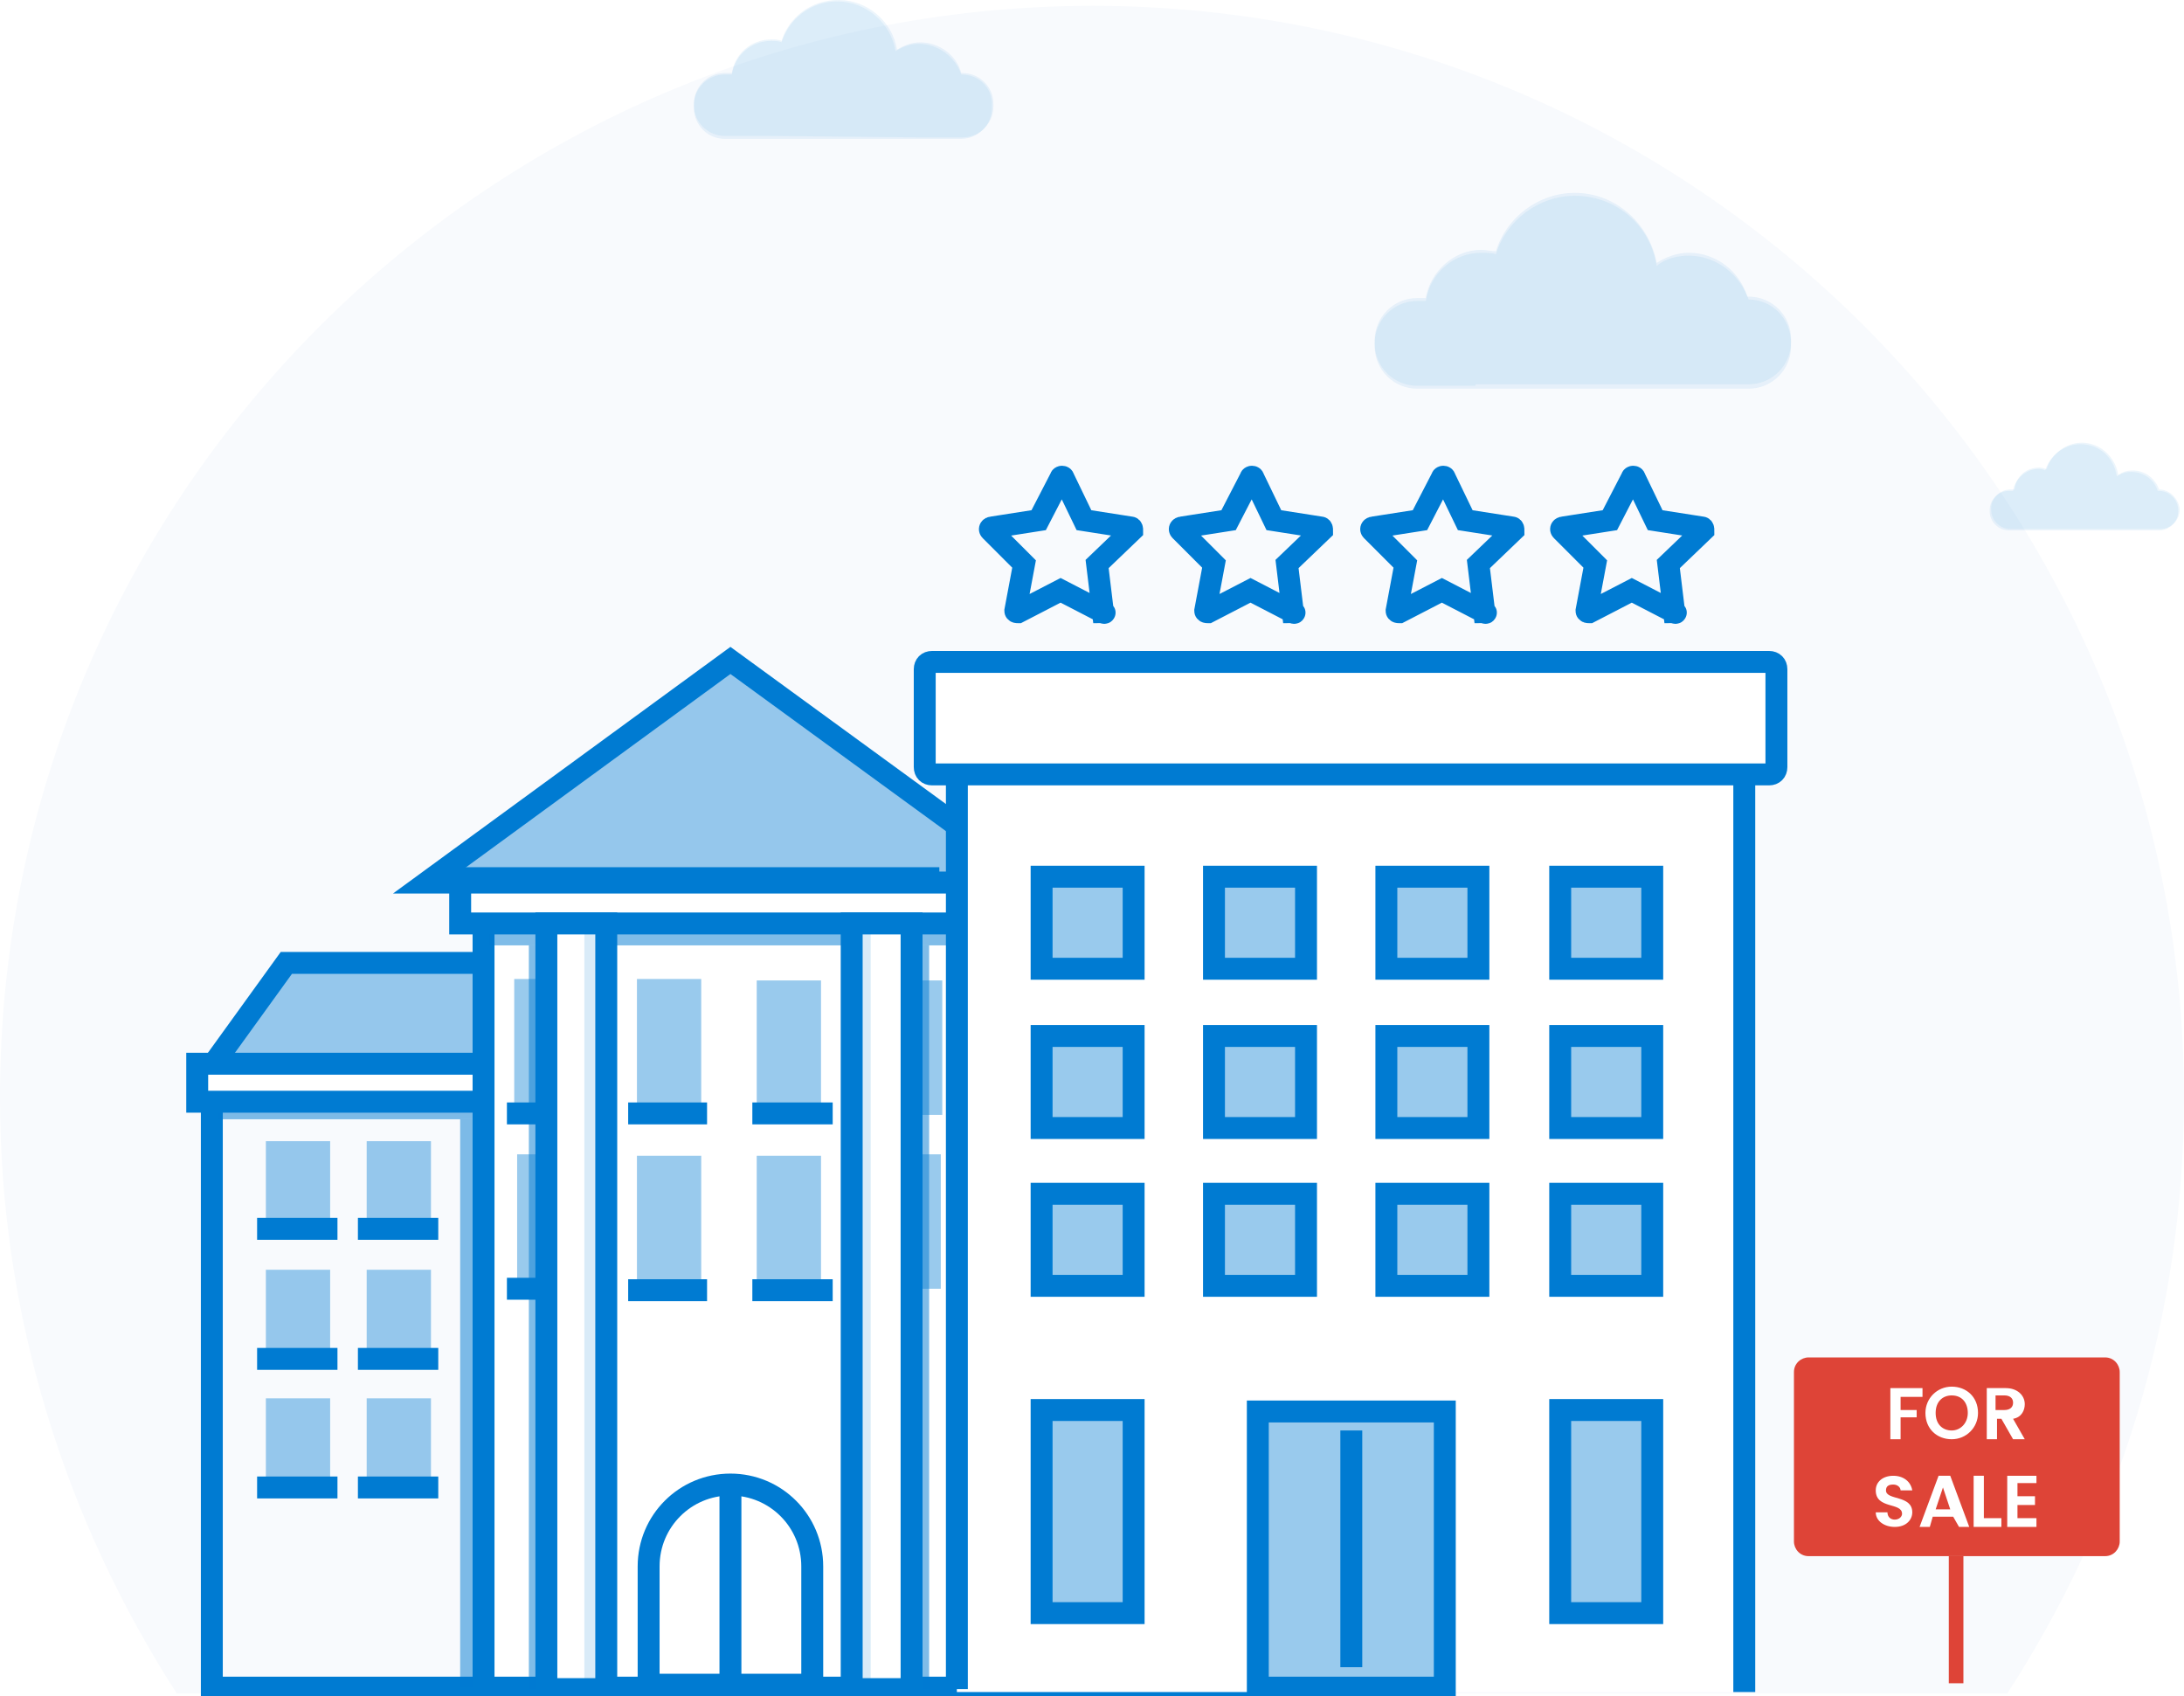 <svg class="growth-forsale" xmlns="http://www.w3.org/2000/svg" xmlns:xlink="http://www.w3.org/1999/xlink" x="0px" y="0px" viewBox="0 0 149.5 116.1">
    <style>
        .growth-forsale .growth-forsale-0 {
            fill: #f8fafd;
        }
        .growth-forsale .growth-forsale-1 {
            fill: #007bd2;
        }
        .growth-forsale .growth-forsale-2 {
            fill: none;
            stroke: #007bd2;
        }
        .growth-forsale .growth-forsale-3 {
            fill: none;
            stroke: #de4437;
        }
        .growth-forsale .growth-forsale-4 {
            fill: #ffffff;
        }
        .growth-forsale .growth-forsale-5 {
            fill: #de4437;
        }
        .growth-forsale .growth-forsale-7 {
            fill: none;
        }
        .growth-forsale .growth-forsale-6 {
            fill: none;
            stroke: #007bd2;
        }
    </style>
	<path class="growth-forsale-0 fill-gray-200" d="M74.8,0.4C33.5,0.4,0,33.9,0,75.1c0,15,4.5,29,12.1,40.8h125.3c7.6-11.7,12.1-25.7,12.1-40.8  C149.5,33.9,116,0.4,74.8,0.4z"></path>
	<g id="growthForsale-507">
		<polygon id="growthForsale-363" class="growth-forsale-1 fill-primary-lighter" opacity=".4" points="79.9,65.9 19.6,65.9 14.4,73.1 85,73.1  "></polygon>
		<polyline id="growthForsale-362" class="growth-forsale-2 fill-none stroke-primary" stroke-width="1.5" stroke-miterlimit="10" points="85,73.1 79.9,65.9 19.6,65.9 14.4,73.1  "></polyline>
		<polygon id="growthForsale-359" class="growth-forsale-2 fill-none stroke-primary" stroke-width="1.5" stroke-miterlimit="10" points="65.6,73 33.9,73 14.5,73 14.5,115.5 84.9,115.5 84.9,73  "></polygon>
		<rect id="growthForsale-358" x="18.2" y="78.1" class="growth-forsale-1 fill-primary-lighter" opacity=".4" width="4.4" height="6.1"></rect>
		<rect id="growthForsale-357" x="25.1" y="78.1" class="growth-forsale-1 fill-primary-lighter" opacity=".4" width="4.4" height="6.1"></rect>
		<rect id="growthForsale-356" x="18.2" y="86.9" class="growth-forsale-1 fill-primary-lighter" opacity=".4" width="4.4" height="6.1"></rect>
		<rect id="growthForsale-355" x="25.1" y="86.9" class="growth-forsale-1 fill-primary-lighter" opacity=".4" width="4.4" height="6.1"></rect>
		<rect id="growthForsale-354" x="18.2" y="95.7" class="growth-forsale-1 fill-primary-lighter" opacity=".4" width="4.4" height="6.1"></rect>
		<rect id="growthForsale-353" x="25.1" y="95.7" class="growth-forsale-1 fill-primary-lighter" opacity=".4" width="4.4" height="6.1"></rect>
		<rect id="growthForsale-352" x="14.9" y="74" class="growth-forsale-1 fill-primary-lighter" opacity=".5" width="56.7" height="2.6"></rect>
		<rect id="growthForsale-351" x="13.5" y="72.8" class="growth-forsale-4 fill-white" width="58" height="2.6"></rect>
		<rect id="growthForsale-350" x="13.5" y="72.8" class="growth-forsale-2 fill-none stroke-primary" stroke-width="1.5" stroke-miterlimit="10" width="58" height="2.6"></rect>
		<rect id="growthForsale-349" x="31.5" y="76.6" class="growth-forsale-1 fill-primary-lighter" opacity=".5" width="5.9" height="38.9"></rect>
		<rect id="growthForsale-348" x="33.2" y="61.4" class="growth-forsale-4 fill-white" width="33.6" height="53.7"></rect>
		<rect id="growthForsale-347" x="33.1" y="61.8" class="growth-forsale-2 fill-none stroke-primary" stroke-width="1.5" stroke-miterlimit="10" width="33.6" height="53.7"></rect>
		<rect id="growthForsale-346" x="33.5" y="61.6" class="growth-forsale-1 fill-primary-lighter" opacity=".5" width="32.9" height="3.1"></rect>
		<rect id="growthForsale-345" x="31.5" y="60.1" class="growth-forsale-4 fill-white" width="36.9" height="3.1"></rect>
		<polyline id="growthForsale-344" class="growth-forsale-2 fill-none stroke-primary" stroke-width="1.5" stroke-miterlimit="10" points="65.1,63.2 31.5,63.2 31.5,60.1 64.3,60.1  "></polyline>
		<rect id="growthForsale-343" x="43.6" y="67" class="growth-forsale-1 fill-primary-lighter" opacity=".4" width="4.4" height="9.2"></rect>
		<rect id="growthForsale-340" x="51.8" y="67.1" class="growth-forsale-1 fill-primary-lighter" opacity=".4" width="4.4" height="9.2"></rect>
		<rect id="growthForsale-339" x="43.6" y="79.1" class="growth-forsale-1 fill-primary-lighter" opacity=".4" width="4.4" height="9.2"></rect>
		<rect id="growthForsale-335" x="51.8" y="79.1" class="growth-forsale-1 fill-primary-lighter" opacity=".4" width="4.4" height="9.2"></rect>
		<rect id="growthForsale-332" x="35.4" y="79" class="growth-forsale-1 fill-primary-lighter" opacity=".4" width="4.4" height="9.2"></rect>
		<rect id="growthForsale-331" x="35.2" y="67" class="growth-forsale-1 fill-primary-lighter" opacity=".4" width="4.4" height="9.2"></rect>
		<rect id="growthForsale-330" x="60.1" y="67.1" class="growth-forsale-1 fill-primary-lighter" opacity=".4" width="4.4" height="9.2"></rect>
		<rect id="growthForsale-329" x="60" y="79" class="growth-forsale-1 fill-primary-lighter" opacity=".4" width="4.4" height="9.2"></rect>
		<path id="growthForsale-328" class="growth-forsale-4 fill-white" d="M55.7,115.3H44.4v-8.1c0-3.1,2.5-5.6,5.6-5.6l0,0c3.1,0,5.6,2.5,5.6,5.6v8.1H55.7z"></path>
		<path id="growthForsale-327" class="growth-forsale-2 fill-none stroke-primary" stroke-width="1.5" stroke-miterlimit="10" d="M55.7,115.3H44.4v-8.1c0-3.1,2.5-5.6,5.6-5.6l0,0c3.1,0,5.6,2.5,5.6,5.6v8.1H55.7z"></path>
		<line id="growthForsale-326" class="growth-forsale-2 fill-none stroke-primary" stroke-width="1.5" stroke-miterlimit="10" x1="50" y1="101.9" x2="50" y2="115.3"></line>
		<rect id="growthForsale-324" x="36.2" y="64.7" class="growth-forsale-1 fill-primary-lighter" opacity=".5" width="3" height="50.9"></rect>
		<rect id="growthForsale-323" x="60.5" y="64.7" class="growth-forsale-1 fill-primary-lighter" opacity=".5" width="3.1" height="50.9"></rect>
		<rect id="growthForsale-319" x="37.4" y="63.2" class="growth-forsale-4 fill-white" width="4.1" height="52.4"></rect>
		<rect id="growthForsale-317" x="40" y="63.2" class="growth-forsale-1 fill-primary-lighter" opacity=".15" width="1.1" height="52.4"></rect>
		<rect id="growthForsale-316" x="37.4" y="63.2" class="growth-forsale-2 fill-none stroke-primary" stroke-width="1.5" stroke-miterlimit="10" width="4.1" height="52.4"></rect>
		<rect id="growthForsale-315" x="58.3" y="63.2" class="growth-forsale-4 fill-white" width="4.1" height="52.4"></rect>
		<rect id="growthForsale-313" x="58.3" y="63.2" class="growth-forsale-1 fill-primary-lighter" opacity=".15" width="1.3" height="52.4"></rect>
		<rect id="growthForsale-312" x="58.3" y="63.2" class="growth-forsale-2 fill-none stroke-primary" stroke-width="1.5" stroke-miterlimit="10" width="4.1" height="52.4"></rect>
		<polygon id="growthForsale-311" class="growth-forsale-1 fill-primary-lighter" opacity=".4" points="70.9,60.4 29.2,60.4 50,45.2  "></polygon>
		<polyline id="growthForsale-310" class="growth-forsale-2 fill-none stroke-primary" stroke-width="1.5" stroke-miterlimit="10" points="65.1,60.4 29.2,60.4 50,45.2 65.5,56.5  "></polyline>
		<line id="growthForsale-309" class="growth-forsale-6 fill-none stroke-primary-lighter" stroke-width="1.5" stroke-miterlimit="10" x1="23.1" y1="101.8" x2="17.6" y2="101.8"></line>
		<line id="growthForsale-308" class="growth-forsale-6 fill-none stroke-primary-lighter" stroke-width="1.5" stroke-miterlimit="10" x1="30" y1="101.8" x2="24.5" y2="101.8"></line>
		<line id="growthForsale-307" class="growth-forsale-6 fill-none stroke-primary-lighter" stroke-width="1.5" stroke-miterlimit="10" x1="23.1" y1="93" x2="17.6" y2="93"></line>
		<line id="growthForsale-306" class="growth-forsale-6 fill-none stroke-primary-lighter" stroke-width="1.5" stroke-miterlimit="10" x1="30" y1="93" x2="24.5" y2="93"></line>
		<line id="growthForsale-304" class="growth-forsale-6 fill-none stroke-primary-lighter" stroke-width="1.5" stroke-miterlimit="10" x1="23.1" y1="84.1" x2="17.6" y2="84.1"></line>
		<line id="growthForsale-303" class="growth-forsale-6 fill-none stroke-primary-lighter" stroke-width="1.5" stroke-miterlimit="10" x1="30" y1="84.1" x2="24.5" y2="84.1"></line>
		<line id="growthForsale-301" class="growth-forsale-6 fill-none stroke-primary-lighter" stroke-width="1.5" stroke-miterlimit="10" x1="48.4" y1="88.3" x2="43" y2="88.3"></line>
		<line id="growthForsale-300" class="growth-forsale-6 fill-none stroke-primary-lighter" stroke-width="1.5" stroke-miterlimit="10" x1="57" y1="88.3" x2="51.5" y2="88.3"></line>
		<line id="growthForsale-299" class="growth-forsale-6 fill-none stroke-primary-lighter" stroke-width="1.5" stroke-miterlimit="10" x1="48.4" y1="76.2" x2="43" y2="76.2"></line>
		<line id="growthForsale-295" class="growth-forsale-6 fill-none stroke-primary-lighter" stroke-width="1.5" stroke-miterlimit="10" x1="36.8" y1="76.2" x2="34.7" y2="76.2"></line>
		<line id="growthForsale-294" class="growth-forsale-6 fill-none stroke-primary-lighter" stroke-width="1.5" stroke-miterlimit="10" x1="36.8" y1="88.2" x2="34.7" y2="88.2"></line>
		<line id="growthForsale-291" class="growth-forsale-6 fill-none stroke-primary-lighter" stroke-width="1.5" stroke-miterlimit="10" x1="57" y1="76.2" x2="51.5" y2="76.2"></line>
	</g>
	<g id="growthForsale-142" opacity=".5">
		<path
			id="growthForsale-198"
			class="growth-forsale-1 fill-primary-lighter"
			opacity=".15"
			d="M119.7,20.5L119.7,20.5c-0.6-1.7-2.2-3-4.1-3c-0.8,0-1.6,0.2-2.2,0.7   c-0.4-2.7-2.7-4.8-5.6-4.8c-2.5,0-4.7,1.7-5.4,4c-0.3-0.1-0.7-0.1-1-0.1c-1.9,0-3.5,1.4-3.8,3.3H97c-1.6,0-2.9,1.3-2.9,2.9v0.2   c0,1.6,1.3,2.9,2.9,2.9h22.7c1.6,0,2.9-1.3,2.9-2.9v-0.2C122.6,21.8,121.3,20.5,119.7,20.5z"
		></path>
		<path
			id="growthForsale-192"
			class="growth-forsale-1 fill-primary-lighter"
			opacity=".15"
			d="M101,26.4h-4c-1.6,0-2.9-1.3-2.9-2.9v-0.2c0-1.6,1.3-2.9,2.9-2.9h0.6   c0.3-1.8,1.9-3.3,3.8-3.3c0.3,0,0.7,0.1,1,0.1c0.7-2.3,2.9-4,5.4-4c2.8,0,5.1,2.1,5.6,4.8c0.6-0.4,1.4-0.7,2.2-0.7   c1.9,0,3.5,1.3,4,3h0.1c1.6,0,2.9,1.3,2.9,2.9v0.2c0,1.6-1.3,2.9-2.9,2.9h-4.4H101V26.4z"
		></path>
	</g>
	<g id="growthForsale-179" opacity=".5">
		<path
			id="growthForsale-181"
			class="growth-forsale-1 fill-primary-lighter"
			opacity=".15"
			d="M65.8,5.1L65.8,5.1C65.4,3.9,64.2,3,62.9,3c-0.6,0-1.1,0.2-1.6,0.5c-0.3-1.9-2-3.4-4-3.4   c-1.8,0-3.3,1.2-3.8,2.8c-0.2-0.1-0.5-0.1-0.7-0.1c-1.4,0-2.5,1-2.7,2.3h-0.5c-1.1,0-2.1,0.9-2.1,2.1v0.2c0,1.1,0.9,2.1,2.1,2.1   h16.2c1.1,0,2.1-0.9,2.1-2.1V7.1C67.9,6,67,5.1,65.8,5.1z"
		></path>
		<path
			id="growthForsale-180"
			class="growth-forsale-1 fill-primary-lighter"
			opacity=".15"
			d="M52.5,9.3h-2.9c-1.1,0-2.1-0.9-2.1-2.1V7.1C47.5,6,48.4,5,49.6,5h0.5   c0.2-1.3,1.3-2.3,2.7-2.3c0.2,0,0.5,0,0.7,0.1C54,1.2,55.5,0,57.4,0c2,0,3.7,1.5,4,3.4c0.5-0.3,1-0.5,1.6-0.5   c1.3,0,2.5,0.9,2.8,2.1h0.1C67,5,68,5.9,68,7.1v0.2c0,1.1-0.9,2.1-2.1,2.1h-3.1L52.5,9.3L52.5,9.3z"
		></path>
	</g>
	<g id="growthForsale-176" opacity=".5">
		<path
			id="growthForsale-178"
			class="growth-forsale-1 fill-primary-lighter"
			opacity=".15"
			d="M147.8,33.5L147.8,33.5c-0.3-0.8-1-1.3-1.8-1.3c-0.4,0-0.7,0.1-1,0.3   c-0.2-1.2-1.2-2.2-2.5-2.2c-1.1,0-2.1,0.8-2.4,1.8c-0.1,0-0.3-0.1-0.5-0.1c-0.9,0-1.6,0.6-1.7,1.5h-0.3c-0.7,0-1.3,0.6-1.3,1.3v0.1   c0,0.7,0.6,1.3,1.3,1.3h10.3c0.7,0,1.3-0.6,1.3-1.3v-0.1C149.1,34.1,148.5,33.5,147.8,33.5z"
		></path>
		<path
			id="growthForsale-177"
			class="growth-forsale-1 fill-primary-lighter"
			opacity=".15"
			d="M139.3,36.3h-1.8c-0.7,0-1.3-0.6-1.3-1.3v-0.1c0-0.7,0.6-1.3,1.3-1.3h0.3   c0.1-0.8,0.9-1.5,1.7-1.5c0.2,0,0.3,0,0.5,0.1c0.3-1,1.3-1.8,2.4-1.8c1.3,0,2.3,0.9,2.5,2.2c0.3-0.2,0.6-0.3,1-0.3   c0.9,0,1.6,0.6,1.8,1.3h0.1c0.7,0,1.3,0.6,1.3,1.3V35c0,0.7-0.6,1.3-1.3,1.3h-2H139.3z"
		></path>
	</g>
	<g id="growthForsale-125">
		<rect id="growthForsale-279" x="65.5" y="50.9" class="growth-forsale-4 fill-white" width="53.9" height="64.9"></rect>
		<polyline id="growthForsale-124" class="growth-forsale-2 fill-none stroke-primary" stroke-width="1.5" stroke-miterlimit="10" points="65.5,115.6 65.5,50.9 119.4,50.9 119.4,115.8  "></polyline>
		<rect id="growthForsale-275" x="86.1" y="96.6" class="growth-forsale-1 fill-primary-lighter" opacity=".4" width="12.8" height="18.9"></rect>
		<rect id="growthForsale-9" x="86.1" y="96.6" class="growth-forsale-2 fill-none stroke-primary" stroke-width="1.5" stroke-miterlimit="10" width="12.8" height="18.9"></rect>
		<line class="growth-forsale-7 fill-none" x1="65.8" y1="115.4" x2="119.8" y2="115.4"></line>
		<line id="growthForsale-8" class="growth-forsale-2 fill-none stroke-primary" stroke-width="1.5" stroke-miterlimit="10" x1="92.5" y1="97.9" x2="92.5" y2="114.1"></line>
		<rect id="growthForsale-271" x="71.3" y="60" class="growth-forsale-1 fill-primary-lighter" opacity=".4" width="6.3" height="6.3"></rect>
		<rect id="growthForsale-270" x="83.1" y="60" class="growth-forsale-1 fill-primary-lighter" opacity=".4" width="6.3" height="6.3"></rect>
		<rect id="growthForsale-7" x="94.9" y="60" class="growth-forsale-1 fill-primary-lighter" opacity=".4" width="6.3" height="6.3"></rect>
		<rect id="growthForsale-6" x="106.8" y="60" class="growth-forsale-1 fill-primary-lighter" opacity=".4" width="6.3" height="6.3"></rect>
		<rect id="growthForsale-257" x="71.3" y="70.9" class="growth-forsale-1 fill-primary-lighter" opacity=".4" width="6.3" height="6.3"></rect>
		<rect id="growthForsale-255" x="83.1" y="70.9" class="growth-forsale-1 fill-primary-lighter" opacity=".4" width="6.3" height="6.3"></rect>
		<rect id="growthForsale-254" x="94.9" y="70.9" class="growth-forsale-1 fill-primary-lighter" opacity=".4" width="6.3" height="6.3"></rect>
		<rect id="growthForsale-5" x="106.8" y="70.9" class="growth-forsale-1 fill-primary-lighter" opacity=".4" width="6.3" height="6.3"></rect>
		<rect id="growthForsale-252" x="71.3" y="81.7" class="growth-forsale-1 fill-primary-lighter" opacity=".4" width="6.3" height="6.3"></rect>
		<rect id="growthForsale-249" x="83.1" y="81.7" class="growth-forsale-1 fill-primary-lighter" opacity=".4" width="6.3" height="6.3"></rect>
		<rect id="growthForsale-247" x="94.9" y="81.7" class="growth-forsale-1 fill-primary-lighter" opacity=".4" width="6.3" height="6.3"></rect>
		<rect id="growthForsale-246" x="106.8" y="81.7" class="growth-forsale-1 fill-primary-lighter" opacity=".4" width="6.3" height="6.3"></rect>
		<rect id="growthForsale-245" x="71.3" y="60" class="growth-forsale-2 fill-none stroke-primary" stroke-width="1.5" stroke-miterlimit="10" width="6.3" height="6.3"></rect>
		<rect id="growthForsale-4" x="83.1" y="60" class="growth-forsale-2 fill-none stroke-primary" stroke-width="1.5" stroke-miterlimit="10" width="6.3" height="6.3"></rect>
		<rect id="growthForsale-242" x="94.9" y="60" class="growth-forsale-2 fill-none stroke-primary" stroke-width="1.5" stroke-miterlimit="10" width="6.3" height="6.3"></rect>
		<rect id="growthForsale-241" x="106.8" y="60" class="growth-forsale-2 fill-none stroke-primary" stroke-width="1.5" stroke-miterlimit="10" width="6.3" height="6.3"></rect>
		<rect id="growthForsale-230" x="71.3" y="70.9" class="growth-forsale-2 fill-none stroke-primary" stroke-width="1.5" stroke-miterlimit="10" width="6.3" height="6.3"></rect>
		<rect id="growthForsale-227" x="83.1" y="70.9" class="growth-forsale-2 fill-none stroke-primary" stroke-width="1.5" stroke-miterlimit="10" width="6.3" height="6.3"></rect>
		<rect id="growthForsale-219" x="94.9" y="70.9" class="growth-forsale-2 fill-none stroke-primary" stroke-width="1.5" stroke-miterlimit="10" width="6.3" height="6.3"></rect>
		<rect id="growthForsale-3" x="106.8" y="70.9" class="growth-forsale-2 fill-none stroke-primary" stroke-width="1.5" stroke-miterlimit="10" width="6.3" height="6.3"></rect>
		<rect id="growthForsale-204" x="71.3" y="81.7" class="growth-forsale-2 fill-none stroke-primary" stroke-width="1.5" stroke-miterlimit="10" width="6.3" height="6.3"></rect>
		<rect id="growthForsale-203" x="71.3" y="96.5" class="growth-forsale-1 fill-primary-lighter" opacity=".4" width="6.3" height="13.9"></rect>
		<rect id="growthForsale-200" x="106.8" y="96.5" class="growth-forsale-1 fill-primary-lighter" opacity=".4" width="6.3" height="13.9"></rect>
		<rect id="growthForsale-197" x="71.3" y="96.5" class="growth-forsale-2 fill-none stroke-primary" stroke-width="1.5" stroke-miterlimit="10" width="6.3" height="13.9"></rect>
		<rect id="growthForsale-191" x="106.8" y="96.5" class="growth-forsale-2 fill-none stroke-primary" stroke-width="1.5" stroke-miterlimit="10" width="6.3" height="13.9"></rect>
		<rect id="growthForsale-2" x="83.1" y="81.7" class="growth-forsale-2 fill-none stroke-primary" stroke-width="1.5" stroke-miterlimit="10" width="6.3" height="6.3"></rect>
		<rect id="growthForsale-1" x="94.9" y="81.7" class="growth-forsale-2 fill-none stroke-primary" stroke-width="1.5" stroke-miterlimit="10" width="6.3" height="6.3"></rect>
		<rect id="growthForsale-165" x="106.8" y="81.7" class="growth-forsale-2 fill-none stroke-primary" stroke-width="1.5" stroke-miterlimit="10" width="6.3" height="6.3"></rect>
		<rect id="growthForsale-162" x="63.3" y="45.3" class="growth-forsale-4 fill-white" width="58.3" height="7.7"></rect>
		<path
			id="growthForsale-160"
			class="growth-forsale-2 fill-none stroke-primary"
			stroke-width="1.5"
			stroke-miterlimit="10"
			d="M121.1,53H63.8c-0.3,0-0.5-0.2-0.5-0.5v-6.7c0-0.3,0.2-0.5,0.5-0.5h57.3   c0.3,0,0.5,0.2,0.5,0.5v6.7C121.6,52.8,121.4,53,121.1,53z"
		></path>
		<path
			id="growthForsale-158"
			class="growth-forsale-2 fill-none stroke-primary"
			stroke-width="1.5"
			stroke-miterlimit="10"
			d="M75.5,41.9l-2.9-1.5l-2.9,1.5c-0.1,0-0.2,0-0.2-0.1l0.6-3.2l-2.3-2.3   c-0.1-0.1,0-0.2,0.1-0.2l3.2-0.5l1.5-2.9c0-0.1,0.2-0.1,0.2,0l1.4,2.9l3.2,0.5c0.1,0,0.1,0.1,0.1,0.2l-2.4,2.3L75.5,41.9   C75.7,41.9,75.6,42,75.5,41.9z"
		></path>
		<path
			id="growthForsale-153"
			class="growth-forsale-2 fill-none stroke-primary"
			stroke-width="1.5"
			stroke-miterlimit="10"
			d="M88.5,41.9l-2.9-1.5l-2.9,1.5c-0.1,0-0.2,0-0.2-0.1l0.6-3.2l-2.3-2.3   c-0.1-0.1,0-0.2,0.1-0.2l3.2-0.5l1.5-2.9c0-0.1,0.2-0.1,0.2,0l1.4,2.9l3.2,0.5c0.1,0,0.1,0.1,0.1,0.2l-2.4,2.3L88.5,41.9   C88.7,41.9,88.6,42,88.5,41.9z"
		></path>
		<path
			id="growthForsale-152"
			class="growth-forsale-2 fill-none stroke-primary"
			stroke-width="1.5"
			stroke-miterlimit="10"
			d="M101.6,41.9l-2.9-1.5l-2.9,1.5c-0.1,0-0.2,0-0.2-0.1l0.6-3.2l-2.3-2.3   c-0.1-0.1,0-0.2,0.1-0.2l3.2-0.5l1.5-2.9c0-0.1,0.2-0.1,0.2,0l1.4,2.9l3.2,0.5c0.1,0,0.1,0.1,0.1,0.2l-2.4,2.3L101.6,41.9   C101.8,41.9,101.7,42,101.6,41.9z"
		></path>
		<path
			id="growthForsale-149"
			class="growth-forsale-2 fill-none stroke-primary"
			stroke-width="1.5"
			stroke-miterlimit="10"
			d="M114.6,41.9l-2.9-1.5l-2.9,1.5c-0.1,0-0.2,0-0.2-0.1l0.6-3.2l-2.3-2.3   c-0.1-0.1,0-0.2,0.1-0.2l3.2-0.5l1.5-2.9c0-0.1,0.2-0.1,0.2,0l1.4,2.9l3.2,0.5c0.1,0,0.1,0.1,0.1,0.2l-2.4,2.3L114.6,41.9   C114.8,41.9,114.7,42,114.6,41.9z"
		></path>
		<g id="growthForsale-128">
			<path class="growth-forsale-5 fill-danger" d="M144.1,106.5h-20.3c-0.6,0-1-0.5-1-1V93.9c0-0.6,0.5-1,1-1h20.3c0.6,0,1,0.5,1,1v11.6    C145.1,106,144.7,106.5,144.1,106.5z"></path>
			<g>
				<path class="growth-forsale-4 fill-white" d="M129.4,95h2.2v0.6h-1.5v0.9h1.1V97h-1.1v1.5h-0.7V95z"></path>
				<path
					class="growth-forsale-4 fill-white"
					d="M133.6,98.5c-1,0-1.8-0.7-1.8-1.8c0-1,0.8-1.8,1.8-1.8s1.8,0.7,1.8,1.8C135.4,97.7,134.6,98.5,133.6,98.5z      M133.6,97.9c0.6,0,1.1-0.5,1.1-1.2s-0.4-1.2-1.1-1.2c-0.6,0-1.1,0.4-1.1,1.2S133,97.9,133.6,97.9z"
				></path>
				<path
					class="growth-forsale-4 fill-white"
					d="M137.3,95c0.8,0,1.3,0.5,1.3,1.1c0,0.4-0.2,0.9-0.8,1l0.8,1.4h-0.8l-0.8-1.4h-0.3v1.4H136V95H137.3z      M137.2,95.5h-0.6v1h0.6c0.4,0,0.6-0.2,0.6-0.5S137.6,95.5,137.2,95.5z"
				></path>
				<path
					class="growth-forsale-4 fill-white"
					d="M129.7,104.5c-0.7,0-1.3-0.4-1.3-1h0.8c0,0.3,0.2,0.5,0.5,0.5s0.5-0.2,0.5-0.4c0-0.8-1.8-0.3-1.8-1.6     c0-0.6,0.5-1,1.2-1s1.2,0.4,1.3,1h-0.8c0-0.2-0.2-0.4-0.5-0.4s-0.5,0.1-0.5,0.4c0,0.7,1.8,0.3,1.8,1.5     C130.9,104,130.5,104.5,129.7,104.5z"
				></path>
				<path class="growth-forsale-4 fill-white" d="M133.7,103.8h-1.4l-0.2,0.7h-0.7l1.3-3.5h0.8l1.3,3.5h-0.7L133.7,103.8z M133,101.8l-0.5,1.5h1L133,101.8z"></path>
				<path class="growth-forsale-4 fill-white" d="M135.8,101v2.9h1.2v0.6h-1.9V101H135.8z"></path>
				<path class="growth-forsale-4 fill-white" d="M139.4,101.5h-1.3v0.9h1.2v0.6h-1.2v0.9h1.3v0.6h-2V101h2V101.5z"></path>
			</g>
			<line id="growthForsale-129" class="growth-forsale-3 fill-none stroke-danger" x1="133.9" y1="106.5" x2="133.9" y2="115.2"></line>
		</g>
	</g>
</svg>

